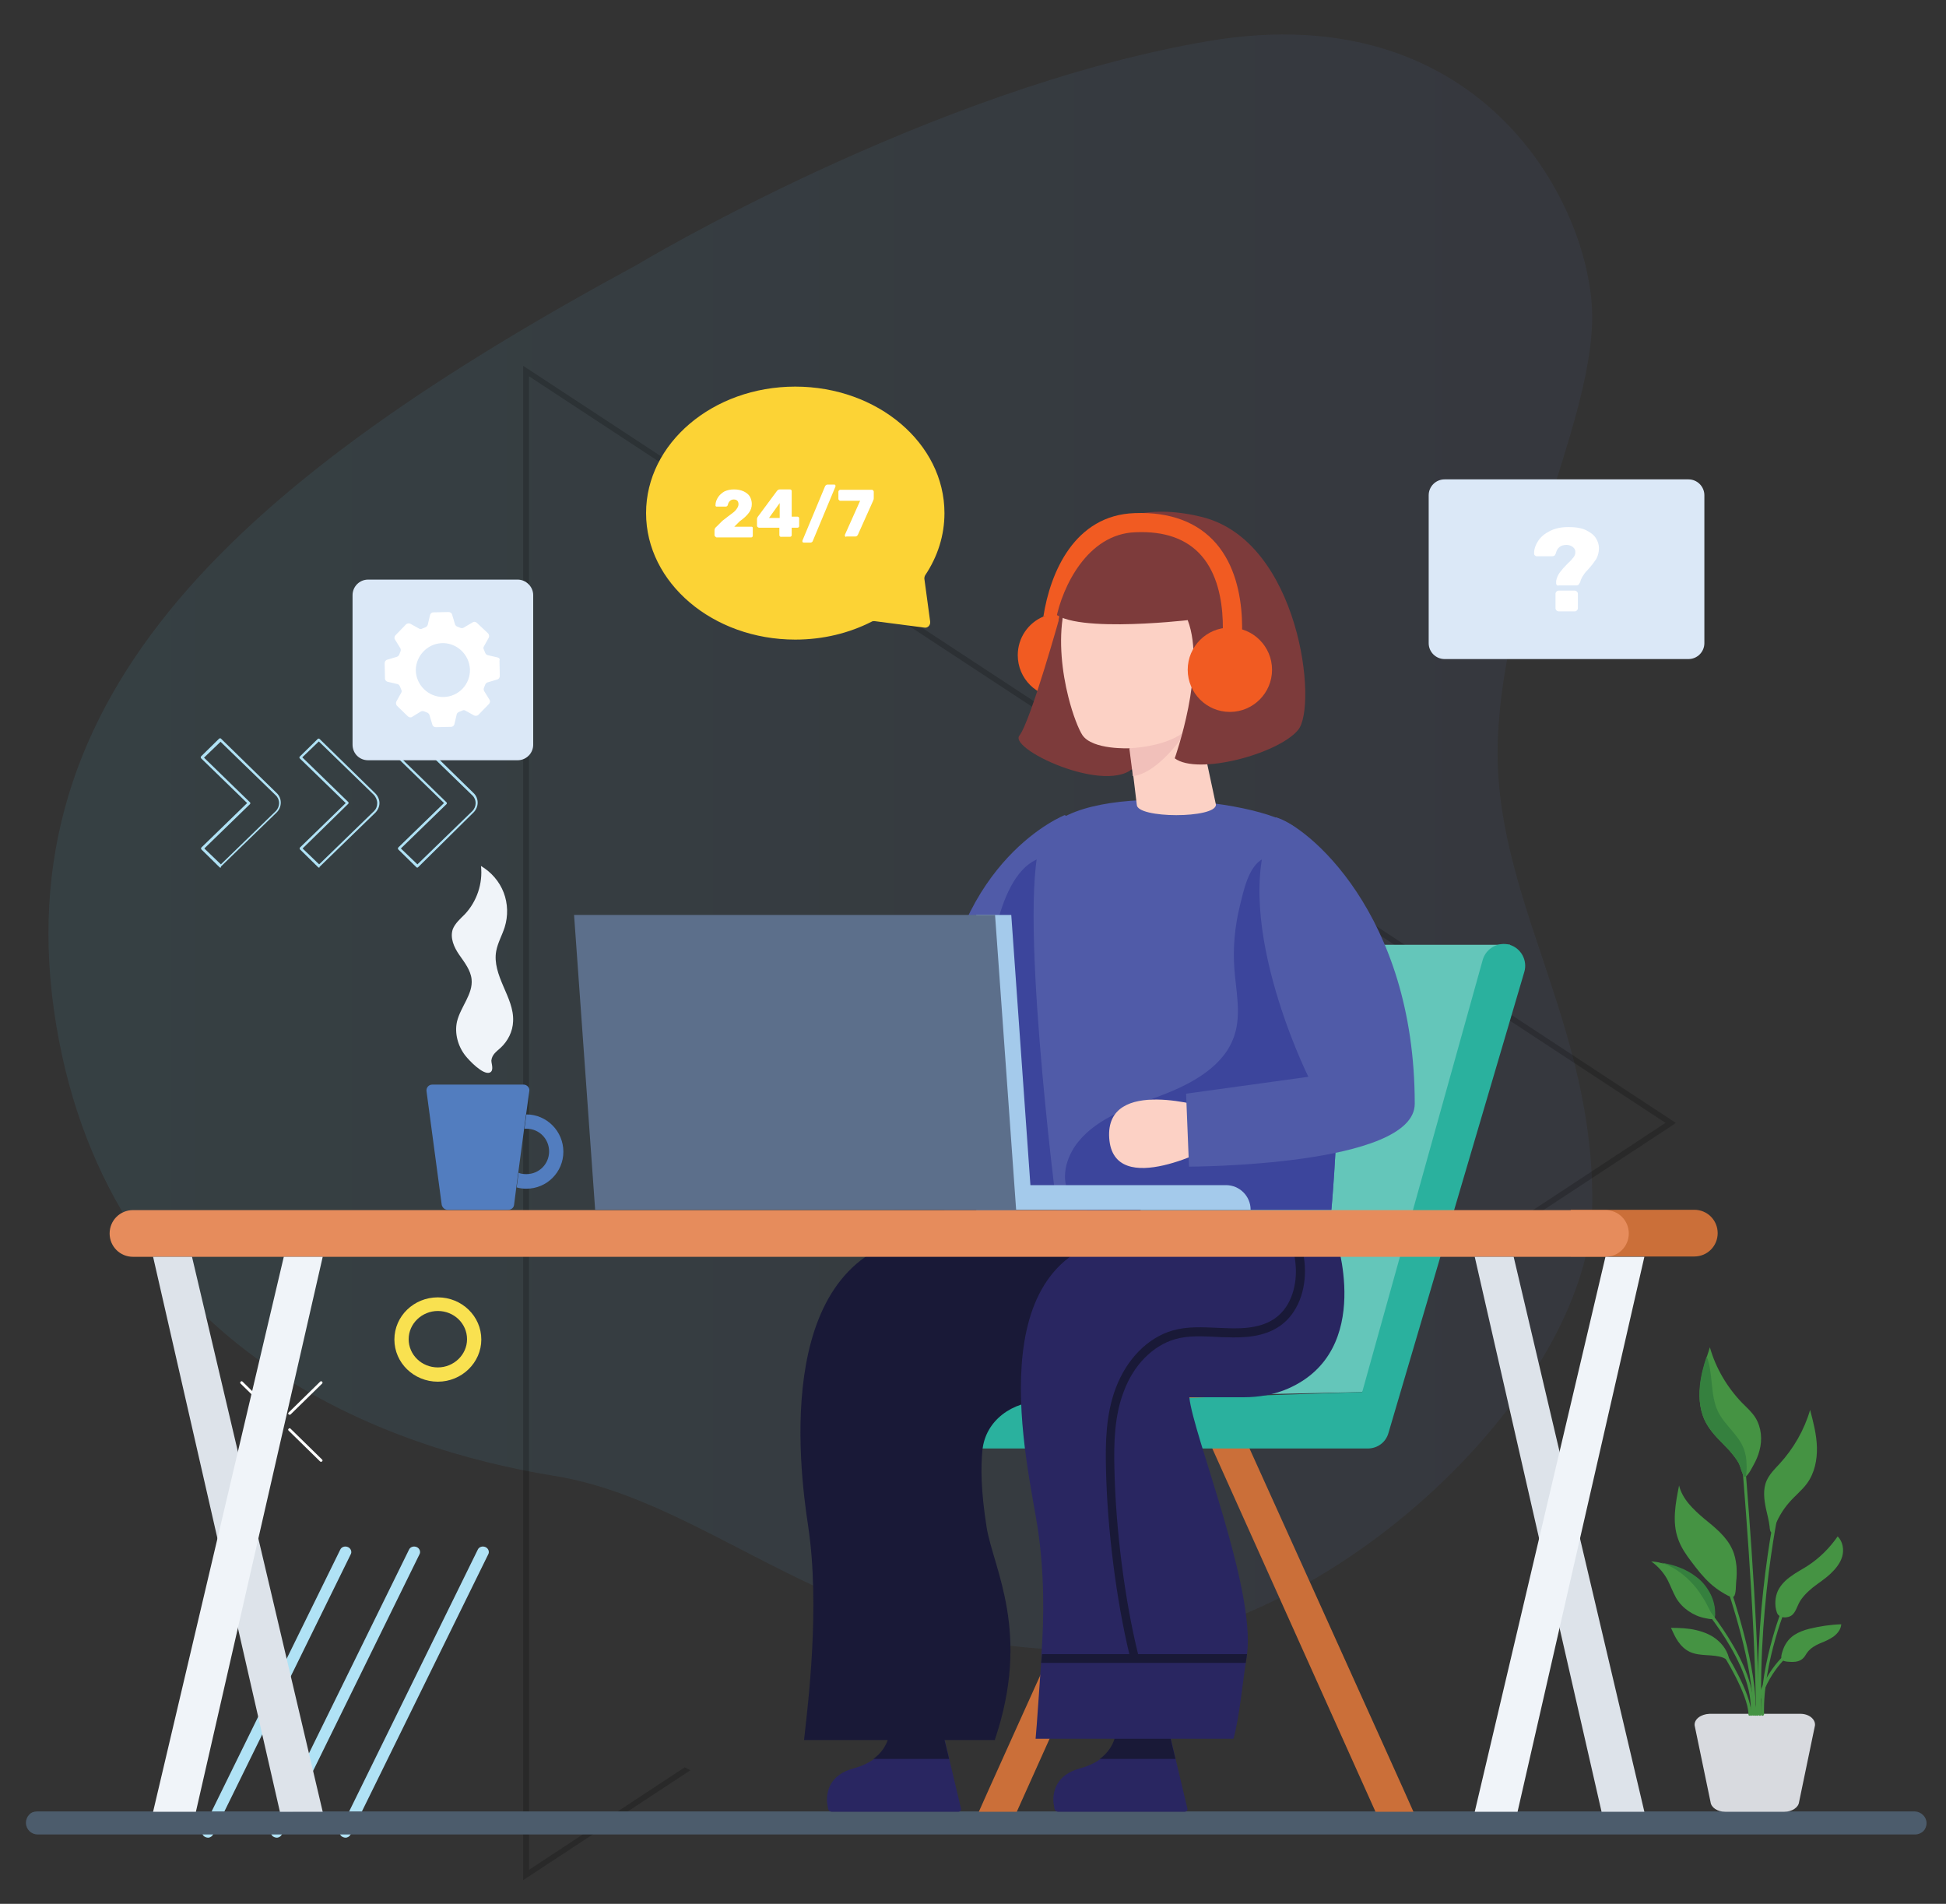 <?xml version="1.0" encoding="UTF-8"?>
<!-- Generator: Adobe Illustrator 19.0.0, SVG Export Plug-In . SVG Version: 6.00 Build 0)  -->
<svg xmlns="http://www.w3.org/2000/svg" xmlns:xlink="http://www.w3.org/1999/xlink" version="1.1" id="Layer_1" x="0px" y="0px" viewBox="0 0 600 587" style="enable-background:new 0 0 600 587;" xml:space="preserve">
<rect x="0" y="0" width="600" height="587" fill="#333333" stroke="none"/>
<style type="text/css">
	.st0{opacity:9.000000e-002;fill:url(#XMLID_99_);}
	.st1{fill:#FFFFFF;}
	.st2{fill:#B0E2F5;}
	.st3{opacity:0.19;fill:#010101;}
	.st4{fill:#F9E150;}
	.st5{fill:#4C5C6C;}
	.st6{fill:#F15B22;}
	.st7{fill:#505BA8;}
	.st8{fill:#3C459C;}
	.st9{fill:#CB6F39;}
	.st10{fill:#64C6BA;}
	.st11{fill:#2AB19E;}
	.st12{fill:#292661;}
	.st13{fill:#191937;}
	.st14{fill:#E68C5C;}
	.st15{fill:#DDE3EA;}
	.st16{fill:#F0F4F9;}
	.st17{fill:#FCD1C5;}
	.st18{fill:#7D3B3B;}
	.st19{fill:#F1C0BA;}
	.st20{fill:#527DBF;}
	.st21{fill:#A4CAEB;}
	.st22{fill:#5C6F8B;}
	.st23{fill:#D8DADF;}
	.st24{fill:#459343;}
	.st25{fill:#35803E;}
	.st26{fill:#DBE8F7;}
	.st27{fill:#FCD335;}
</style>
<linearGradient id="XMLID_99_" gradientUnits="userSpaceOnUse" x1="14.974" y1="259.627" x2="490.948" y2="259.627">
	<stop offset="0" style="stop-color:#5BCAE9"></stop>
	<stop offset="1" style="stop-color:#596BB2"></stop>
</linearGradient>
<path id="XMLID_88_" class="st0" d="M196.3,81.7c0,0,90.1-54.3,176.1-69c86-14.7,119.1,52.6,118.5,86  c-0.6,33.4-27.3,80.9-29.1,129.5c-1.7,48.6,30.2,87.1,29.1,144.2c-1.2,57.1-83.7,136.3-158.1,136.3c-74.4,0-112.7-45.8-162.1-53.7  C121.4,447,34.2,418.2,17.3,315.8C0.5,213.4,74.9,147.5,196.3,81.7z"></path>
<g id="XMLID_165_">
	<g id="XMLID_172_">
		<path id="XMLID_87_" class="st1" d="M74.5,450.7c-0.1,0-0.2,0-0.3-0.1c-0.2-0.2-0.2-0.4,0-0.6l9.7-9.5c0.2-0.2,0.4-0.2,0.6,0    c0.2,0.2,0.2,0.4,0,0.6l-9.7,9.5C74.7,450.6,74.6,450.7,74.5,450.7z"></path>
	</g>
	<g id="XMLID_170_">
		<path id="XMLID_86_" class="st1" d="M89.3,436.2c-0.1,0-0.2,0-0.3-0.1c-0.2-0.2-0.2-0.4,0-0.6l9.7-9.5c0.2-0.2,0.4-0.2,0.6,0    c0.2,0.2,0.2,0.4,0,0.6l-9.7,9.5C89.5,436.2,89.4,436.2,89.3,436.2z"></path>
	</g>
	<g id="XMLID_168_">
		<path id="XMLID_85_" class="st1" d="M99,450.7c-0.1,0-0.2,0-0.3-0.1l-9.7-9.5c-0.2-0.2-0.2-0.4,0-0.6c0.2-0.2,0.4-0.2,0.6,0    l9.7,9.5c0.2,0.2,0.2,0.4,0,0.6C99.2,450.6,99.1,450.7,99,450.7z"></path>
	</g>
	<g id="XMLID_166_">
		<path id="XMLID_84_" class="st1" d="M84.2,436.2c-0.1,0-0.2,0-0.3-0.1l-9.7-9.5c-0.2-0.2-0.2-0.4,0-0.6c0.2-0.2,0.4-0.2,0.6,0    l9.7,9.5c0.2,0.2,0.2,0.4,0,0.6C84.4,436.2,84.3,436.2,84.2,436.2z"></path>
	</g>
</g>
<g id="XMLID_152_">
	<g id="XMLID_161_">
		<path id="XMLID_162_" class="st2" d="M68,267.5c-0.1,0-0.2,0-0.3-0.1l-5.6-5.5c-0.1-0.1-0.1-0.2-0.1-0.3s0-0.2,0.1-0.3l14.1-13.7    l-14.2-13.8c-0.1-0.1-0.1-0.2-0.1-0.3c0-0.1,0-0.2,0.1-0.3l5.6-5.5c0.2-0.1,0.4-0.1,0.5,0l17.2,16.8c1.7,1.6,1.7,4.3,0,6    l-17.2,16.7C68.2,267.4,68.1,267.5,68,267.5z M63,261.6l5.1,4.9l16.9-16.4c1.4-1.4,1.4-3.6,0-4.9l-17-16.5l-5.1,4.9l14.2,13.8    c0.1,0.1,0.1,0.4,0,0.5L63,261.6z"></path>
	</g>
	<g id="XMLID_157_">
		<path id="XMLID_158_" class="st2" d="M98.4,267.5c-0.1,0-0.2,0-0.3-0.1l-5.6-5.5c-0.1-0.1-0.1-0.2-0.1-0.3s0-0.2,0.1-0.3    l14.1-13.7l-14.2-13.8c-0.1-0.1-0.1-0.4,0-0.5l5.6-5.5c0.1-0.1,0.4-0.1,0.5,0l17.2,16.8c0.8,0.8,1.3,1.9,1.3,3    c0,1.1-0.5,2.2-1.3,3l-17.2,16.7C98.6,267.4,98.5,267.5,98.4,267.5z M93.3,261.6l5.1,4.9l16.9-16.4c0.7-0.7,1-1.5,1-2.5    c0-0.9-0.4-1.8-1-2.5l-17-16.5l-5.1,4.9l14.2,13.8c0.1,0.1,0.1,0.4,0,0.5L93.3,261.6z"></path>
	</g>
	<g id="XMLID_153_">
		<path id="XMLID_154_" class="st2" d="M128.7,267.5c-0.1,0-0.2,0-0.3-0.1l-5.6-5.5c-0.1-0.1-0.1-0.2-0.1-0.3s0-0.2,0.1-0.3    l14.1-13.7l-14.2-13.8c-0.1-0.1-0.1-0.2-0.1-0.3c0-0.1,0-0.2,0.1-0.3l5.6-5.5c0.2-0.1,0.4-0.1,0.5,0l17.2,16.8    c1.7,1.6,1.7,4.3,0,6L129,267.3C128.9,267.4,128.8,267.5,128.7,267.5z M123.6,261.6l5.1,4.9l16.9-16.4c1.4-1.4,1.4-3.6,0-4.9    l-17-16.5l-5.1,4.9l14.2,13.8c0.1,0.1,0.1,0.4,0,0.5L123.6,261.6z"></path>
	</g>
</g>
<g id="XMLID_145_">
	<g id="XMLID_150_">
		<path id="XMLID_77_" class="st2" d="M64.1,566.6c-0.3,0-0.5-0.1-0.8-0.2c-0.9-0.4-1.3-1.5-0.8-2.3l42.4-86.3    c0.4-0.9,1.5-1.2,2.4-0.8c0.9,0.4,1.3,1.5,0.8,2.3l-42.4,86.3C65.4,566.2,64.8,566.6,64.1,566.6z"></path>
	</g>
	<g id="XMLID_148_">
		<path id="XMLID_76_" class="st2" d="M85.3,566.6c-0.3,0-0.5-0.1-0.8-0.2c-0.9-0.4-1.3-1.5-0.8-2.3l42.4-86.3    c0.4-0.9,1.5-1.2,2.4-0.8c0.9,0.4,1.3,1.5,0.8,2.3l-42.4,86.3C86.6,566.2,86,566.6,85.3,566.6z"></path>
	</g>
	<g id="XMLID_146_">
		<path id="XMLID_75_" class="st2" d="M106.5,566.6c-0.3,0-0.5-0.1-0.8-0.2c-0.9-0.4-1.3-1.5-0.8-2.3l42.4-86.3    c0.4-0.9,1.5-1.2,2.4-0.8c0.9,0.4,1.3,1.5,0.8,2.3l-42.4,86.3C107.8,566.2,107.2,566.6,106.5,566.6z"></path>
	</g>
</g>
<polygon id="XMLID_74_" class="st3" points="162.7,113.7 161.3,112.8 161.3,579.7 212.9,545.8 211.1,544.9 163.1,576.5 163.1,116   513.5,346.2 460.8,380.9 461.4,382.6 515.6,347 516.7,346.2 "></polygon>
<g id="XMLID_135_">
	<path id="XMLID_136_" class="st4" d="M135,426c-7.4,0-13.4-5.8-13.4-13c0-7.2,6-13,13.4-13c7.4,0,13.4,5.8,13.4,13   C148.4,420.1,142.4,426,135,426z M135,404.2c-4.9,0-9,3.9-9,8.7c0,4.8,4,8.7,9,8.7c4.9,0,9-3.9,9-8.7   C144,408.1,140,404.2,135,404.2z"></path>
</g>
<g id="XMLID_281_">
	<g id="XMLID_282_">
		<path id="XMLID_64_" class="st5" d="M594,562.1c0,1-0.4,1.9-1,2.5c-0.7,0.6-1.5,1-2.5,1H11.6c-2,0-3.6-1.6-3.6-3.6    c0-1,0.4-1.9,1-2.5c0.6-0.7,1.5-1,2.5-1h578.9C592.4,558.6,594,560.2,594,562.1z"></path>
	</g>
</g>
<g id="XMLID_279_">
	<path id="XMLID_63_" class="st6" d="M328.3,214.9c-0.5,0.1-1,0.1-1.5,0.1c-7.2,0-13-5.8-13-13c0-5.4,3.3-10,7.9-11.9   c1.6-0.7,3.3-1,5.1-1C325.2,197.6,326.4,207.3,328.3,214.9z"></path>
</g>
<g id="XMLID_277_">
	<path id="XMLID_62_" class="st7" d="M328.3,251.3c0,0-33.8,13.2-38.6,64.3c-4.8,51.2,1.5,57.4,1.5,57.4h47.5V257.9L328.3,251.3z"></path>
</g>
<g id="XMLID_275_">
	<path id="XMLID_61_" class="st8" d="M307.3,285.2c-2.5,9.4-2.9,19.2-3.3,29c-0.5,13.7-1.1,27.3-1.6,41c-0.1,2.8-0.2,5.7,1.2,8.1   c2.4,4.4,8.1,5.3,13.1,5.8c5.4,0.5,11.4,0.9,15.5-2.6c3.9-3.3,4.7-8.9,5.1-14c1.3-17.3,0.8-34.7-1.7-51.8c-1.2-8.7-3-17.3-5.1-25.8   c-1.5-5.7-2.9-13.2-10.4-10.1C312.6,267.8,309.1,278.3,307.3,285.2z"></path>
</g>
<g id="XMLID_223_">
	<g id="XMLID_241_">
		<g id="XMLID_242_">
			<g id="XMLID_243_">
				<g id="XMLID_244_">
					<g id="XMLID_245_">
						<g id="XMLID_272_">
							<g id="XMLID_273_">
								<path id="XMLID_60_" class="st9" d="M424.1,558.6l-55.3-123.1l-55.3,123.1h-11.7c0.1-0.5,67-148.4,67-148.4          s66.9,147.9,67,148.4H424.1z"></path>
							</g>
						</g>
						<g id="XMLID_270_">
							<polygon id="XMLID_59_" class="st10" points="465.6,291.3 368.8,291.3 339.6,430.9 420,429.2 428.9,418.9 451.6,349.1                 "></polygon>
						</g>
						<g id="XMLID_267_">
							<g id="XMLID_268_">
								<path id="XMLID_58_" class="st11" d="M296.2,446.6h125.5c3,0,5.6-1.9,6.4-4.8l41.9-142.2c1-3.5-1-7.2-4.5-8.3          c-3.5-1-7.2,1-8.3,4.5L420,429.2l-123.7,4.1c-3.7,0-6.7,3-6.7,6.7C289.6,443.6,292.6,446.6,296.2,446.6z"></path>
							</g>
						</g>
						<g id="XMLID_260_">
							<g id="XMLID_264_">
								<g id="XMLID_265_">
									<path id="XMLID_57_" class="st12" d="M255,555.7c0.1,0.7,0.2,1.4,0.3,1.9c0.1,0.6,0.6,1,1.2,1h39c0.5,0,1-0.5,0.8-1           l-1.5-6.3l-4.6-19.4c-0.1-0.6-0.7-1-1.3-0.9l-13.4,1.4c-0.6,0.1-1.1,0.6-1.1,1.2c-0.1,2.5-1.4,8.9-11.1,11.6           C255.7,547.2,254.8,552.5,255,555.7z"></path>
								</g>
							</g>
							<g id="XMLID_261_">
								<g id="XMLID_262_">
									<path id="XMLID_56_" class="st13" d="M292.6,542.2l-2.5-10.4c-0.1-0.6-0.7-1-1.3-0.9l-13.4,1.4c-0.6,0.1-1.1,0.6-1.1,1.2           c-0.1,1.8-0.8,5.7-5,8.8H292.6z"></path>
								</g>
							</g>
						</g>
						<g id="XMLID_253_">
							<g id="XMLID_257_">
								<g id="XMLID_258_">
									<path id="XMLID_55_" class="st12" d="M324.8,555.7c0.1,0.7,0.2,1.4,0.3,1.9c0.1,0.6,0.6,1,1.2,1h39c0.5,0,1-0.5,0.8-1           l-1.5-6.3l-4.6-19.4c-0.1-0.6-0.7-1-1.3-0.9l-13.4,1.4c-0.6,0.1-1.1,0.6-1.1,1.2c-0.1,2.5-1.4,8.9-11.1,11.6           C325.5,547.2,324.6,552.5,324.8,555.7z"></path>
								</g>
							</g>
							<g id="XMLID_254_">
								<g id="XMLID_255_">
									<path id="XMLID_54_" class="st13" d="M362.4,542.2l-2.5-10.4c-0.1-0.6-0.7-1-1.3-0.9l-13.4,1.4c-0.6,0.1-1.1,0.6-1.1,1.2           c-0.1,1.8-0.8,5.7-5,8.8H362.4z"></path>
								</g>
							</g>
						</g>
						<g id="XMLID_251_">
							<path id="XMLID_53_" class="st13" d="M334.8,428c-4.3,1.9-9.1,2.7-13.8,2.7l0.6,1.3c-9.4,0-17.8,5.9-18.7,15.2         c-0.5,5.2-0.5,12.2,1.3,23.7c2.1,12.8,13.8,32.3,2.5,65.6h-58.8c1.2-10.8,5-41,1.3-65.8c-3-19.5-10.7-83.9,35.5-89.8h64.6         C349.3,380.9,361.6,416.2,334.8,428z"></path>
						</g>
						<g id="XMLID_249_">
							<path id="XMLID_52_" class="st12" d="M321,512.7c-0.5,6.7-1.3,19.4-1.7,23.4h61c1.8-6.2,3-18.6,3.8-23.4         c0.1-0.9,0.3-1.8,0.4-2.7c2.6-20.6-16.7-67.8-17.8-79.2h16.7c4.8,0,9.5-0.8,13.8-2.7c26.8-11.8,14.5-47.1,14.5-47.1h-64.6         c-46.3,5.9-30.2,70.3-27.2,89.8c2.2,14.4,2,28.2,1.2,39.2C321.2,510.9,321.1,511.8,321,512.7z"></path>
						</g>
						<g id="XMLID_246_">
							<g id="XMLID_247_">
								<path id="XMLID_51_" class="st13" d="M321,512.7h63.1c0.1-0.9,0.3-1.8,0.4-2.7h-33.6c-4.1-16.6-6.9-38.4-7.3-57.2          c-0.2-7.9,0-16.3,2.9-23.8c3-8.1,8.9-14.1,15.8-16.1c4.1-1.2,8.6-0.9,13-0.7c1,0.1,1.9,0.1,2.9,0.1c5.1,0.2,11.6,0,16.6-3.6          c5.2-3.7,8-10.8,7.5-18.5c-0.2-3.2-1-6.3-2-9.2h-2.9c1.1,3.1,1.9,6.2,2.1,9.4c0.4,5.3-1.1,12.3-6.3,16          c-4.3,3.1-10.2,3.3-14.9,3.1c-0.9,0-1.9-0.1-2.8-0.1c-4.6-0.2-9.3-0.5-13.9,0.8c-7.7,2.2-14.2,8.8-17.6,17.8          c-3,8-3.2,16.6-3,24.8c0.4,18.8,3.2,40.5,7.2,57.2h-26.9C321.2,510.9,321.1,511.8,321,512.7z"></path>
							</g>
						</g>
					</g>
				</g>
			</g>
		</g>
	</g>
	<g id="XMLID_224_">
		<g id="XMLID_239_">
			<path id="XMLID_50_" class="st9" d="M484.3,373v14.4h38.1c4,0,7.2-3.2,7.2-7.2c0-4-3.2-7.2-7.2-7.2H484.3z"></path>
		</g>
		<g id="XMLID_237_">
			<path id="XMLID_49_" class="st14" d="M33.8,380.3c0,4,3.2,7.2,7.2,7.2H495c4,0,7.2-3.2,7.2-7.2c0-4-3.2-7.2-7.2-7.2H41     c-2,0-3.8,0.8-5.1,2.1C34.6,376.5,33.8,378.3,33.8,380.3z"></path>
		</g>
		<g id="XMLID_234_">
			<g id="XMLID_235_">
				<polygon id="XMLID_48_" class="st15" points="47.2,387.5 59.2,387.5 99.5,558.6 86.3,558.6     "></polygon>
			</g>
		</g>
		<g id="XMLID_231_">
			<g id="XMLID_232_">
				<polygon id="XMLID_47_" class="st16" points="99.5,387.5 87.5,387.5 47.2,558.6 60.4,558.6     "></polygon>
			</g>
		</g>
		<g id="XMLID_228_">
			<g id="XMLID_229_">
				<polygon id="XMLID_46_" class="st15" points="454.7,387.5 466.7,387.5 507,558.6 493.8,558.6     "></polygon>
			</g>
		</g>
		<g id="XMLID_225_">
			<g id="XMLID_226_">
				<polygon id="XMLID_45_" class="st16" points="507,387.5 495,387.5 454.7,558.6 467.9,558.6     "></polygon>
			</g>
		</g>
	</g>
</g>
<g id="XMLID_200_">
	<g id="XMLID_221_">
		<path id="XMLID_44_" class="st7" d="M410.5,373h-84.6c0,0-12.8-99.5-4.3-115.2c9.6-17.7,70.3-11.5,79-1.5c2.8,3.2,4.9,8,6.6,13.8    c0,0,0,0,0,0C417,304.1,410.5,373,410.5,373z"></path>
	</g>
	<g id="XMLID_219_">
		<path id="XMLID_43_" class="st8" d="M410.5,373h-75.3c-2-1-3.7-2.3-5-4.1c-3.5-5-1.6-12.1,2.2-16.8c6.3-7.8,16.6-10.9,26-14.5    c9.4-3.6,19.4-9.1,22.3-18.7c2-6.4,0.4-13.3-0.1-20c-0.5-6.6,0.1-13.2,1.7-19.7c1.1-4.4,2.6-12.1,7.1-14.4    c4.7-2.3,11.8,1.1,17.9,5.2c0,0,0,0,0,0C417,304.1,410.5,373,410.5,373z"></path>
	</g>
	<g id="XMLID_217_">
		<path id="XMLID_42_" class="st17" d="M372.5,341.6c0,0-31.8-10-30.5,9.3c1.3,19.3,32.6,2.3,32.6,2.3L372.5,341.6z"></path>
	</g>
	<g id="XMLID_215_">
		<path id="XMLID_41_" class="st7" d="M436.2,340.3c0,19.3-69.6,19.4-69.6,19.4l-0.9-22.5l37.7-5.2c0,0-25.7-51.7-10-80    C402.7,254.5,436.2,281.4,436.2,340.3z"></path>
	</g>
	<g id="XMLID_213_">
		<path id="XMLID_40_" class="st18" d="M327.1,188.9c0,0-9.3,33.5-12.8,37.9c-3.5,4.4,30,19.8,36.5,8.3c6.5-11.5,3-33.1,3-33.1    L327.1,188.9z"></path>
	</g>
	<g id="XMLID_211_">
		<path id="XMLID_39_" class="st17" d="M370.6,228l4.3,20.1c0,4.3-24.4,4.3-24.4,0l-2.1-17.4c0,0-11.6,0.6-14.7-4.1    c-1.1-1.7-2.9-6.1-4.3-11.7c-1.9-7.5-3.1-17.3-1.5-25.8h0c2.1-11,8.9-20,25.2-20C389.7,169.2,378,221.8,370.6,228z"></path>
	</g>
	<g id="XMLID_209_">
		<path id="XMLID_38_" class="st19" d="M366.9,223.9c-0.5,0.8-9.1,14.4-17.6,15.4l-1.1-8.6C348.3,230.7,361.8,230.3,366.9,223.9z"></path>
	</g>
	<g id="XMLID_203_">
		<g id="XMLID_206_">
			<path id="XMLID_207_" class="st20" d="M162.3,343.6C162.3,343.6,162.3,343.6,162.3,343.6l-0.6,4.4c0.2,0,0.4,0,0.6,0     c3.9,0,7,3.1,7,7s-3.1,7-7,7c-0.9,0-1.7-0.1-2.4-0.4l-0.6,4.5c1,0.3,2,0.4,3,0.4c6.3,0,11.4-5.1,11.4-11.4     S168.6,343.6,162.3,343.6z"></path>
		</g>
		<g id="XMLID_204_">
			<path id="XMLID_36_" class="st20" d="M163.2,336.4l-1,7.2l-0.6,4.4l-1.8,13.5l-0.6,4.5l-0.7,5.5c-0.1,0.9-0.9,1.5-1.8,1.5h-18.7     c-0.9,0-1.6-0.7-1.8-1.5l-4.7-35.1c-0.1-1.1,0.7-2,1.8-2h28.1C162.5,334.4,163.4,335.4,163.2,336.4z"></path>
		</g>
	</g>
	<g id="XMLID_201_">
		<path id="XMLID_35_" class="st16" d="M154.3,323.1c2.3-2.1,3.8-5.1,3.9-8.2c0.2-3.8-1.5-7.3-3-10.8c-1.5-3.5-2.9-7.2-2.2-10.9    c0.5-2.6,1.8-4.8,2.6-7.3c1.1-3.5,1-7.3-0.3-10.7c-1.3-3.4-3.8-6.3-7-8.2c0.6,5.4-1.3,11-5,14.9c-1.4,1.4-3,2.8-3.7,4.6    c-0.9,2.7,0.4,5.6,2,7.9c1.6,2.3,3.5,4.7,3.8,7.5c0.5,4.6-3.4,8.5-4.5,13.1c-0.8,3.6,0.3,7.6,2.6,10.5c1.1,1.4,5.4,6,7.5,5.2    c1.4-0.6,0.5-2.7,0.5-3.7C151.7,325.1,153.1,324.2,154.3,323.1z"></path>
	</g>
</g>
<g id="XMLID_198_">
	<path id="XMLID_34_" class="st18" d="M362.2,233.8c0,0,9.8-27.4,4-42.6c0,0-41.3,4.8-42.2-4.2c-0.9-9,12.5-36.1,46.6-27.6   c30.2,7.5,35.8,58.5,29.6,65.7C394,232.5,369.2,239.1,362.2,233.8z"></path>
</g>
<g id="XMLID_196_">
	<circle id="XMLID_33_" class="st6" cx="379.2" cy="206.5" r="13"></circle>
</g>
<g id="XMLID_193_">
	<g id="XMLID_194_">
		<path id="XMLID_32_" class="st6" d="M382.1,204.2c-0.3,1.4-1.5,2.4-2.9,2.4c-0.2,0-0.4,0-0.6-0.1c-1.6-0.3-2.6-1.9-2.3-3.4    c0-0.2,3.8-20.6-5.8-31.7c-4.5-5.2-11.3-7.7-20.4-7.3c-14.9,0.5-22.6,17-24.5,26.8c-0.4,0-0.8-0.1-1.2-0.1c-1.8,0-1.2-1.4-2.7-0.7    c2.1-13.6,9.6-31.3,28.2-31.9c10.9-0.4,19.4,2.8,25.1,9.4C386.4,180.9,382.3,203.2,382.1,204.2z"></path>
	</g>
</g>
<g id="XMLID_191_">
	<path id="XMLID_31_" class="st21" d="M301,373h84.6c0-4.2-3.4-7.6-7.6-7.6h-60.3l-5.9-83.3H301V373z"></path>
</g>
<g id="XMLID_189_">
	<polygon id="XMLID_30_" class="st22" points="313.3,373 183.5,373 177,282.1 306.8,282.1  "></polygon>
</g>
<g id="XMLID_128_">
	<g id="XMLID_187_">
		<path id="XMLID_29_" class="st23" d="M522.5,532l4.9,23.6c0.2,1.7,2.1,3,4.5,3h18.3c2.3,0,4.3-1.3,4.5-3l4.9-23.6    c0.2-1.9-1.8-3.6-4.5-3.6h-28C524.4,528.5,522.3,530.1,522.5,532z"></path>
	</g>
	<g id="XMLID_129_">
		<g id="XMLID_185_">
			<path id="XMLID_28_" class="st24" d="M534.1,477.7c-1.8-4-5.4-6.8-8.7-9.5c-3.3-2.8-6.7-6-7.7-10.2c-1.1,5.5-2.2,11.3-0.3,16.5     c0.9,2.6,2.5,4.9,4.1,7c1.8,2.4,3.6,4.7,5.8,6.7c1.1,1,2.3,1.9,3.6,2.7c0.7,0.4,3,2,3.7,1.3c0.7-0.7,0.6-3.5,0.7-4.5     c0.2-1.6,0.2-3.2,0.1-4.8C535.2,481.1,534.9,479.4,534.1,477.7z"></path>
		</g>
		<g id="XMLID_183_">
			<path id="XMLID_27_" class="st24" d="M509.1,481.4c2.1,1.5,3.9,3.5,5.1,5.8c0.9,1.8,1.6,3.7,2.6,5.5c1.9,3.2,5.3,5.5,8.9,6.2     c0.6,0.1,2.1,0.5,2.6,0.2c0,0,0,0,0,0c0.6-0.4,0.4-1.7,0.4-2.3c-0.1-2-0.7-3.9-1.6-5.6c-1.1-2-2.5-3.7-4.3-5     c-3.1-2.4-6.8-3.6-10.7-4.3C511.2,481.6,510.1,481.5,509.1,481.4z"></path>
		</g>
		<g id="XMLID_181_">
			<path id="XMLID_26_" class="st24" d="M533.3,512.8c-0.1-2.6-1.5-5.1-3.4-6.8c-1.9-1.8-4.4-2.8-6.9-3.4c-2.5-0.6-5.2-0.7-7.8-0.7     c0.7,1.5,1.3,2.9,2.2,4.2c0.9,1.3,2.1,2.5,3.6,3.2c3.2,1.5,7.1,0.6,10.3,1.8C532.3,511.6,533,511.9,533.3,512.8z"></path>
		</g>
		<g id="XMLID_179_">
			<path id="XMLID_25_" class="st24" d="M544.5,465.2c-0.6-2.9-1-6,0.2-8.7c0.9-2,2.5-3.6,4-5.2c4.3-4.7,7.6-10.4,9.4-16.6     c1,3.8,2,7.6,2.1,11.5c0.1,3.9-0.7,7.9-3,11.1c-1.6,2.2-3.8,3.9-5.6,6c-2.1,2.4-3.6,5.1-4.7,8.1c-0.8,2.1-1.2,0.7-1.3-0.8     C545.4,468.8,544.9,467,544.5,465.2z"></path>
		</g>
		<g id="XMLID_177_">
			<path id="XMLID_24_" class="st24" d="M548.2,490.4c0.9-1.8,2.4-3.3,4-4.4c1.6-1.2,3.4-2.1,5.1-3.2c3.7-2.4,6.8-5.5,9.3-9.1     c1.6,1.6,2,4.1,1.4,6.2c-0.6,2.1-2.1,3.9-3.7,5.4s-3.5,2.7-5.3,4.1c-1.7,1.4-3.4,3-4.4,5c-0.6,1.2-1,2.6-2,3.5     c-1.4,1.2-4.3,1.1-4.8-0.9C547.1,494.9,547.3,492.3,548.2,490.4z"></path>
		</g>
		<g id="XMLID_175_">
			<path id="XMLID_23_" class="st24" d="M553.2,504.1c1.4-0.9,3-1.5,4.6-1.9c3.3-0.8,6.6-1.3,9.9-1.4c-0.1,1.6-1.2,2.9-2.4,3.8     c-1.3,0.9-2.7,1.5-4.2,2.1c-1.4,0.6-2.8,1.4-3.8,2.7c-0.5,0.6-0.8,1.4-1.4,1.9c-0.8,0.8-2,1.1-3.1,1.1c-0.8,0-2.7,0-3.3-0.6     c-0.6-0.6-0.1-2.1,0.1-2.7C550.2,507.1,551.4,505.3,553.2,504.1z"></path>
		</g>
		<g id="XMLID_173_">
			<path id="XMLID_22_" class="st25" d="M512.2,481.8c3.4,1.1,6.5,3.2,9,5.8c1.3,1.3,2.4,2.7,3.4,4.3c0.9,1.3,1.7,2.8,2.4,4.2     c0.5,0.9,0.8,2.1,1.4,2.9c0,0,0,0,0,0c0.6-0.4,0.4-1.7,0.4-2.3c-0.1-2-0.7-3.9-1.6-5.6c-1.1-2-2.5-3.7-4.3-5     C519.8,483.7,516,482.4,512.2,481.8z"></path>
		</g>
		<g id="XMLID_167_">
			<g id="XMLID_169_">
				<path id="XMLID_21_" class="st24" d="M542.6,529C542.6,529,542.6,529,542.6,529c0.3,0,0.5-0.2,0.5-0.5      c-1.1-37.1,6.6-69.1,6.7-69.4c0.1-0.3-0.1-0.5-0.4-0.6c-0.2-0.1-0.5,0.1-0.6,0.4c-0.1,0.3-7.9,32.4-6.7,69.7      C542.1,528.7,542.3,529,542.6,529z"></path>
			</g>
		</g>
		<g id="XMLID_160_">
			<g id="XMLID_163_">
				<path id="XMLID_20_" class="st24" d="M540.7,529c0.3,0,0.5-0.2,0.5-0.5c1.1-13.5-7.6-38.4-7.9-39.5c-0.1-0.3-0.4-0.4-0.6-0.3      c-0.3,0.1-0.4,0.4-0.3,0.6c0.1,0.3,8.9,25.7,7.9,39C540.2,528.7,540.4,528.9,540.7,529C540.7,529,540.7,529,540.7,529z"></path>
			</g>
		</g>
		<g id="XMLID_155_">
			<g id="XMLID_156_">
				<path id="XMLID_19_" class="st24" d="M539.5,529C539.5,529,539.5,529,539.5,529c0.3,0,0.5-0.2,0.5-0.5      c-0.1-6.6-7.8-18.7-8.1-19.2c-0.1-0.2-0.5-0.3-0.7-0.1c-0.2,0.1-0.3,0.5-0.1,0.7c0.1,0.1,7.9,12.4,8,18.7      C539,528.7,539.2,529,539.5,529z"></path>
			</g>
		</g>
		<g id="XMLID_147_">
			<g id="XMLID_149_">
				<path id="XMLID_18_" class="st24" d="M540.1,529c0.2,0,0.5-0.2,0.5-0.4c1.7-15.5-16.5-35.6-17.2-36.5c-0.2-0.2-0.5-0.2-0.7,0      c-0.2,0.2-0.2,0.5,0,0.7c0.2,0.2,18.7,20.6,17,35.7C539.6,528.7,539.8,528.9,540.1,529C540.1,529,540.1,529,540.1,529z"></path>
			</g>
		</g>
		<g id="XMLID_142_">
			<g id="XMLID_143_">
				<path id="XMLID_17_" class="st24" d="M541.8,529C541.8,529,541.8,529,541.8,529c0.3,0,0.5-0.2,0.5-0.5      c-0.2-30.9-4.4-78.5-4.4-79c0-0.3-0.3-0.5-0.5-0.4c-0.3,0-0.5,0.3-0.4,0.5c0,0.5,4.2,48.1,4.4,78.9      C541.3,528.7,541.5,529,541.8,529z"></path>
			</g>
		</g>
		<g id="XMLID_140_">
			<path id="XMLID_16_" class="st24" d="M526.3,439.2c1.8,3.1,4.5,5.4,6.9,8c1.1,1.3,2.2,2.6,3,4.1c0.3,0.6,1.2,3.9,1.6,4     c0.1,0,0.3,0,0.5-0.1c0.9-0.6,2-2.9,2.3-3.4c0.8-1.4,1.5-3,1.9-4.6c0.9-3.3,0.6-7-1.2-10c-1.1-1.8-2.7-3.2-4.2-4.7     c-4.6-4.8-8.1-10.7-9.9-17.1c-0.3,0.9-0.6,1.9-0.9,2.8c-1,3-1.8,6-2.1,9.1C523.7,431.4,524.2,435.7,526.3,439.2z"></path>
		</g>
		<g id="XMLID_138_">
			<path id="XMLID_15_" class="st25" d="M526.3,439.2c1.8,3.1,4.5,5.4,6.9,8c1.1,1.3,2.2,2.6,3,4.1c0.3,0.6,1.2,3.9,1.6,4     c0.1,0,0.3,0,0.5-0.1c0.2-1.3,0.3-2.6,0.2-3.9c0-1.5-0.3-3.1-0.8-4.5c-1.6-4.4-5.9-7.3-8-11.6c-2.5-5.2-1.4-11.7-3.5-17     c-1,3-1.8,6-2.1,9.1C523.7,431.4,524.2,435.7,526.3,439.2z"></path>
		</g>
		<g id="XMLID_133_">
			<g id="XMLID_134_">
				<path id="XMLID_14_" class="st24" d="M543.4,529C543.4,529,543.4,529,543.4,529c0.3,0,0.5-0.2,0.5-0.5      c-0.4-16.1,7.3-34.4,7.4-34.6c0.1-0.3,0-0.5-0.3-0.6c-0.3-0.1-0.5,0-0.6,0.3c-0.1,0.2-7.8,18.7-7.4,35      C542.9,528.7,543.1,529,543.4,529z"></path>
			</g>
		</g>
		<g id="XMLID_130_">
			<g id="XMLID_131_">
				<path id="XMLID_13_" class="st24" d="M541.3,529c0.2,0,0.4-0.2,0.5-0.4c1.9-11.9,9.6-18.2,9.7-18.2c0.2-0.2,0.2-0.5,0.1-0.7      c-0.2-0.2-0.5-0.2-0.7-0.1c-0.3,0.3-8.1,6.5-10.1,18.9C540.8,528.7,541,528.9,541.3,529C541.3,529,541.3,529,541.3,529z"></path>
			</g>
		</g>
	</g>
</g>
<g id="XMLID_120_">
	<g id="XMLID_126_">
		<path id="XMLID_12_" class="st26" d="M525.5,152.7v45.6c0,2.7-2.2,4.9-4.9,4.9h-75.2c-2.7,0-4.9-2.2-4.9-4.9v-45.6    c0-2.7,2.2-4.9,4.9-4.9h75.2C523.3,147.8,525.5,150,525.5,152.7z"></path>
	</g>
	<g id="XMLID_121_">
		<g id="XMLID_122_">
			<path id="XMLID_123_" class="st1" d="M480,180.4c-0.1-0.1-0.2-0.3-0.2-0.5c0-0.3,0-0.6,0-0.8c0.2-1,0.6-1.9,1.2-2.7     c0.6-0.8,1.4-1.7,2.4-2.7c0.8-0.7,1.3-1.3,1.7-1.8c0.4-0.5,0.6-1,0.6-1.5c0.1-0.7-0.2-1.3-0.7-1.7c-0.5-0.4-1.2-0.7-2-0.7     c-1.8,0-2.9,0.9-3.3,2.6c-0.1,0.3-0.3,0.5-0.4,0.7c-0.2,0.1-0.4,0.2-0.7,0.2h-4.8c-0.2,0-0.4-0.1-0.6-0.3     c-0.2-0.2-0.2-0.4-0.2-0.7c0-1.3,0.5-2.6,1.3-3.8c0.8-1.2,2-2.2,3.6-3c1.6-0.8,3.5-1.2,5.7-1.2c2.2,0,4.1,0.3,5.5,1     c1.4,0.7,2.4,1.5,3,2.5c0.6,1,0.9,2,0.9,3c0,1.2-0.3,2.3-0.8,3.3c-0.6,0.9-1.4,2-2.4,3.1c-0.7,0.7-1.2,1.3-1.5,1.8     c-0.3,0.4-0.6,0.9-0.8,1.4c-0.1,0.2-0.2,0.5-0.3,0.9c-0.2,0.4-0.4,0.6-0.5,0.8c-0.2,0.1-0.4,0.2-0.6,0.2h-5.4     C480.3,180.6,480.1,180.5,480,180.4z M479.9,188.2c-0.2-0.2-0.3-0.4-0.3-0.7v-4.4c0-0.3,0.1-0.5,0.3-0.7c0.2-0.2,0.4-0.3,0.7-0.3     h4.9c0.3,0,0.5,0.1,0.7,0.3c0.2,0.2,0.3,0.4,0.3,0.7v4.4c0,0.3-0.1,0.5-0.3,0.7c-0.2,0.2-0.4,0.3-0.7,0.3h-4.9     C480.4,188.5,480.1,188.4,479.9,188.2z"></path>
		</g>
	</g>
</g>
<g id="XMLID_117_">
	<g id="XMLID_118_">
		<path id="XMLID_9_" class="st26" d="M164.4,183.5v46.1c0,2.6-2.1,4.8-4.8,4.8h-46.1c-2.7,0-4.8-2.1-4.8-4.8v-46.1    c0-2.6,2.1-4.8,4.8-4.8h46.1C162.2,178.7,164.4,180.9,164.4,183.5z"></path>
	</g>
</g>
<g id="XMLID_112_">
	<g id="XMLID_113_">
		<path id="XMLID_114_" class="st1" d="M153.4,202.7l-3-0.7c-0.4-0.1-0.6-0.3-0.8-0.7c-0.1-0.3-0.3-0.7-0.4-1c-0.2-0.3-0.2-0.7,0-1    l1.5-2.7c0.2-0.4,0.1-1-0.2-1.3L147,192c-0.4-0.3-0.9-0.4-1.3-0.1l-2.7,1.6c-0.3,0.2-0.7,0.2-1,0.1c-0.3-0.1-0.7-0.3-1-0.4    c-0.3-0.1-0.6-0.4-0.7-0.7l-0.9-3c-0.1-0.5-0.6-0.8-1.1-0.8l-4.7,0.1c-0.5,0-0.9,0.4-1,0.8l-0.7,3c-0.1,0.3-0.3,0.6-0.7,0.8    c-0.3,0.1-0.7,0.3-1,0.4c-0.3,0.2-0.7,0.2-1,0l-2.7-1.5c-0.4-0.2-1-0.1-1.3,0.2l-3.3,3.4c-0.3,0.4-0.4,0.9-0.1,1.3l1.6,2.6    c0.2,0.3,0.2,0.7,0.1,1c-0.1,0.3-0.3,0.7-0.4,1c-0.1,0.3-0.4,0.6-0.7,0.7l-3,0.9c-0.5,0.1-0.8,0.6-0.8,1.1l0.1,4.7    c0,0.5,0.4,0.9,0.8,1l3,0.7c0.4,0.1,0.6,0.3,0.8,0.7c0.1,0.3,0.3,0.7,0.4,1c0.2,0.3,0.2,0.7,0,1l-1.5,2.7c-0.2,0.4-0.1,1,0.2,1.3    l3.4,3.3c0.4,0.3,0.9,0.4,1.3,0.1l2.6-1.6c0.3-0.2,0.7-0.2,1-0.1c0.3,0.1,0.7,0.3,1,0.4c0.3,0.1,0.6,0.4,0.7,0.7l0.9,3    c0.1,0.5,0.6,0.8,1.1,0.8l4.7-0.1c0.5,0,0.9-0.4,1-0.8l0.7-3c0.1-0.4,0.3-0.6,0.7-0.8c0.3-0.1,0.7-0.3,1-0.4c0.3-0.2,0.7-0.2,1,0    l2.7,1.5c0.4,0.2,1,0.1,1.3-0.2l3.3-3.4c0.3-0.4,0.4-0.9,0.1-1.3l-1.6-2.6c-0.2-0.3-0.2-0.7-0.1-1c0.1-0.3,0.3-0.7,0.4-1    c0.1-0.3,0.4-0.6,0.7-0.7l3-0.9c0.5-0.1,0.8-0.6,0.8-1.1l-0.1-4.7C154.2,203.2,153.9,202.8,153.4,202.7z M136.8,214.9    c-4.7,0.1-8.6-3.7-8.6-8.4c0.1-4.3,3.5-7.9,7.8-8.2c4.7-0.3,8.7,3.4,8.9,8.1C145,211,141.4,214.8,136.8,214.9z"></path>
	</g>
</g>
<g id="XMLID_110_">
	<path id="XMLID_6_" class="st27" d="M286.8,191.7c0.1,1.1-0.8,2-1.8,1.8l-15.4-2c-0.3,0-0.6,0-0.9,0.2c-6.9,3.5-14.9,5.5-23.5,5.5   c-25.4,0-46-17.5-46-39c0-21.5,20.6-39,46-39c25.4,0,46,17.5,46,39c0,6.9-2.1,13.4-5.9,19.1c-0.2,0.3-0.3,0.7-0.3,1.1L286.8,191.7z   "></path>
</g>
<g id="XMLID_66_">
	<g id="XMLID_107_">
		<path id="XMLID_108_" class="st1" d="M220.5,165.4c-0.1-0.1-0.2-0.2-0.2-0.4v-1.5c0-0.4,0.2-0.8,0.5-1l1.9-1.9    c1.3-1,2.3-1.8,3-2.3c0.7-0.5,1.2-1,1.5-1.5c0.3-0.4,0.5-0.9,0.5-1.3c0-1-0.5-1.5-1.5-1.5c-0.5,0-0.9,0.2-1.2,0.5    c-0.3,0.3-0.5,0.7-0.6,1.2c-0.1,0.3-0.3,0.5-0.7,0.5H221c-0.1,0-0.2,0-0.3-0.1c-0.1-0.1-0.1-0.2-0.1-0.3c0-0.9,0.3-1.7,0.8-2.5    c0.5-0.7,1.1-1.3,2-1.8c0.9-0.4,1.8-0.6,2.9-0.6c1.2,0,2.1,0.2,3,0.6c0.8,0.4,1.5,0.9,1.9,1.6c0.4,0.7,0.6,1.5,0.6,2.3    c0,1-0.3,1.9-0.9,2.7c-0.6,0.8-1.5,1.7-2.8,2.6l-1.7,1.7h5.2c0.2,0,0.3,0,0.4,0.1c0.1,0.1,0.1,0.2,0.1,0.4v2.2    c0,0.1,0,0.3-0.1,0.4c-0.1,0.1-0.2,0.2-0.4,0.2h-10.7C220.7,165.6,220.6,165.5,220.5,165.4z"></path>
	</g>
	<g id="XMLID_103_">
		<path id="XMLID_104_" class="st1" d="M240.5,165.4c-0.1-0.1-0.2-0.2-0.2-0.4v-2.3H234c-0.1,0-0.3-0.1-0.4-0.2    c-0.1-0.1-0.2-0.2-0.2-0.4v-2.1c0-0.2,0.1-0.4,0.2-0.6l6-8.1c0.2-0.2,0.4-0.4,0.8-0.4h3.1c0.2,0,0.3,0,0.4,0.1    c0.1,0.1,0.2,0.2,0.2,0.4v7.9h1.8c0.2,0,0.3,0.1,0.4,0.2c0.1,0.1,0.1,0.2,0.1,0.4v2.2c0,0.1,0,0.3-0.1,0.4    c-0.1,0.1-0.2,0.2-0.4,0.2h-1.8v2.3c0,0.2-0.1,0.3-0.2,0.4c-0.1,0.1-0.2,0.1-0.4,0.1h-2.7C240.8,165.6,240.6,165.5,240.5,165.4z     M237.1,159.7h3.3v-4.6L237.1,159.7z"></path>
	</g>
	<g id="XMLID_100_">
		<path id="XMLID_101_" class="st1" d="M247.5,167.2c-0.1-0.1-0.1-0.2-0.1-0.3c0-0.1,0-0.1,0-0.2l7-16.8c0.2-0.3,0.4-0.5,0.8-0.5h2    c0.1,0,0.2,0,0.3,0.1c0.1,0.1,0.1,0.2,0.1,0.3c0,0.1,0,0.1,0,0.2l-7,16.8c-0.1,0.3-0.4,0.5-0.8,0.5h-1.9    C247.7,167.3,247.6,167.2,247.5,167.2z"></path>
	</g>
	<g id="XMLID_67_">
		<path id="XMLID_68_" class="st1" d="M260.6,165.4c-0.1-0.1-0.1-0.2-0.1-0.3c0-0.1,0-0.1,0-0.2l4.7-10.5h-6.1    c-0.2,0-0.3-0.1-0.4-0.2c-0.1-0.1-0.2-0.2-0.2-0.4v-2.2c0-0.2,0.1-0.3,0.2-0.4c0.1-0.1,0.2-0.2,0.4-0.2h9.7c0.2,0,0.3,0.1,0.4,0.2    c0.1,0.1,0.2,0.2,0.2,0.4v1.9c0,0.2,0,0.5-0.1,0.6c-0.1,0.2-0.1,0.3-0.1,0.3l-4.7,10.5c-0.2,0.3-0.4,0.5-0.7,0.5h-2.8    C260.8,165.6,260.7,165.5,260.6,165.4z"></path>
	</g>
</g>
</svg>

